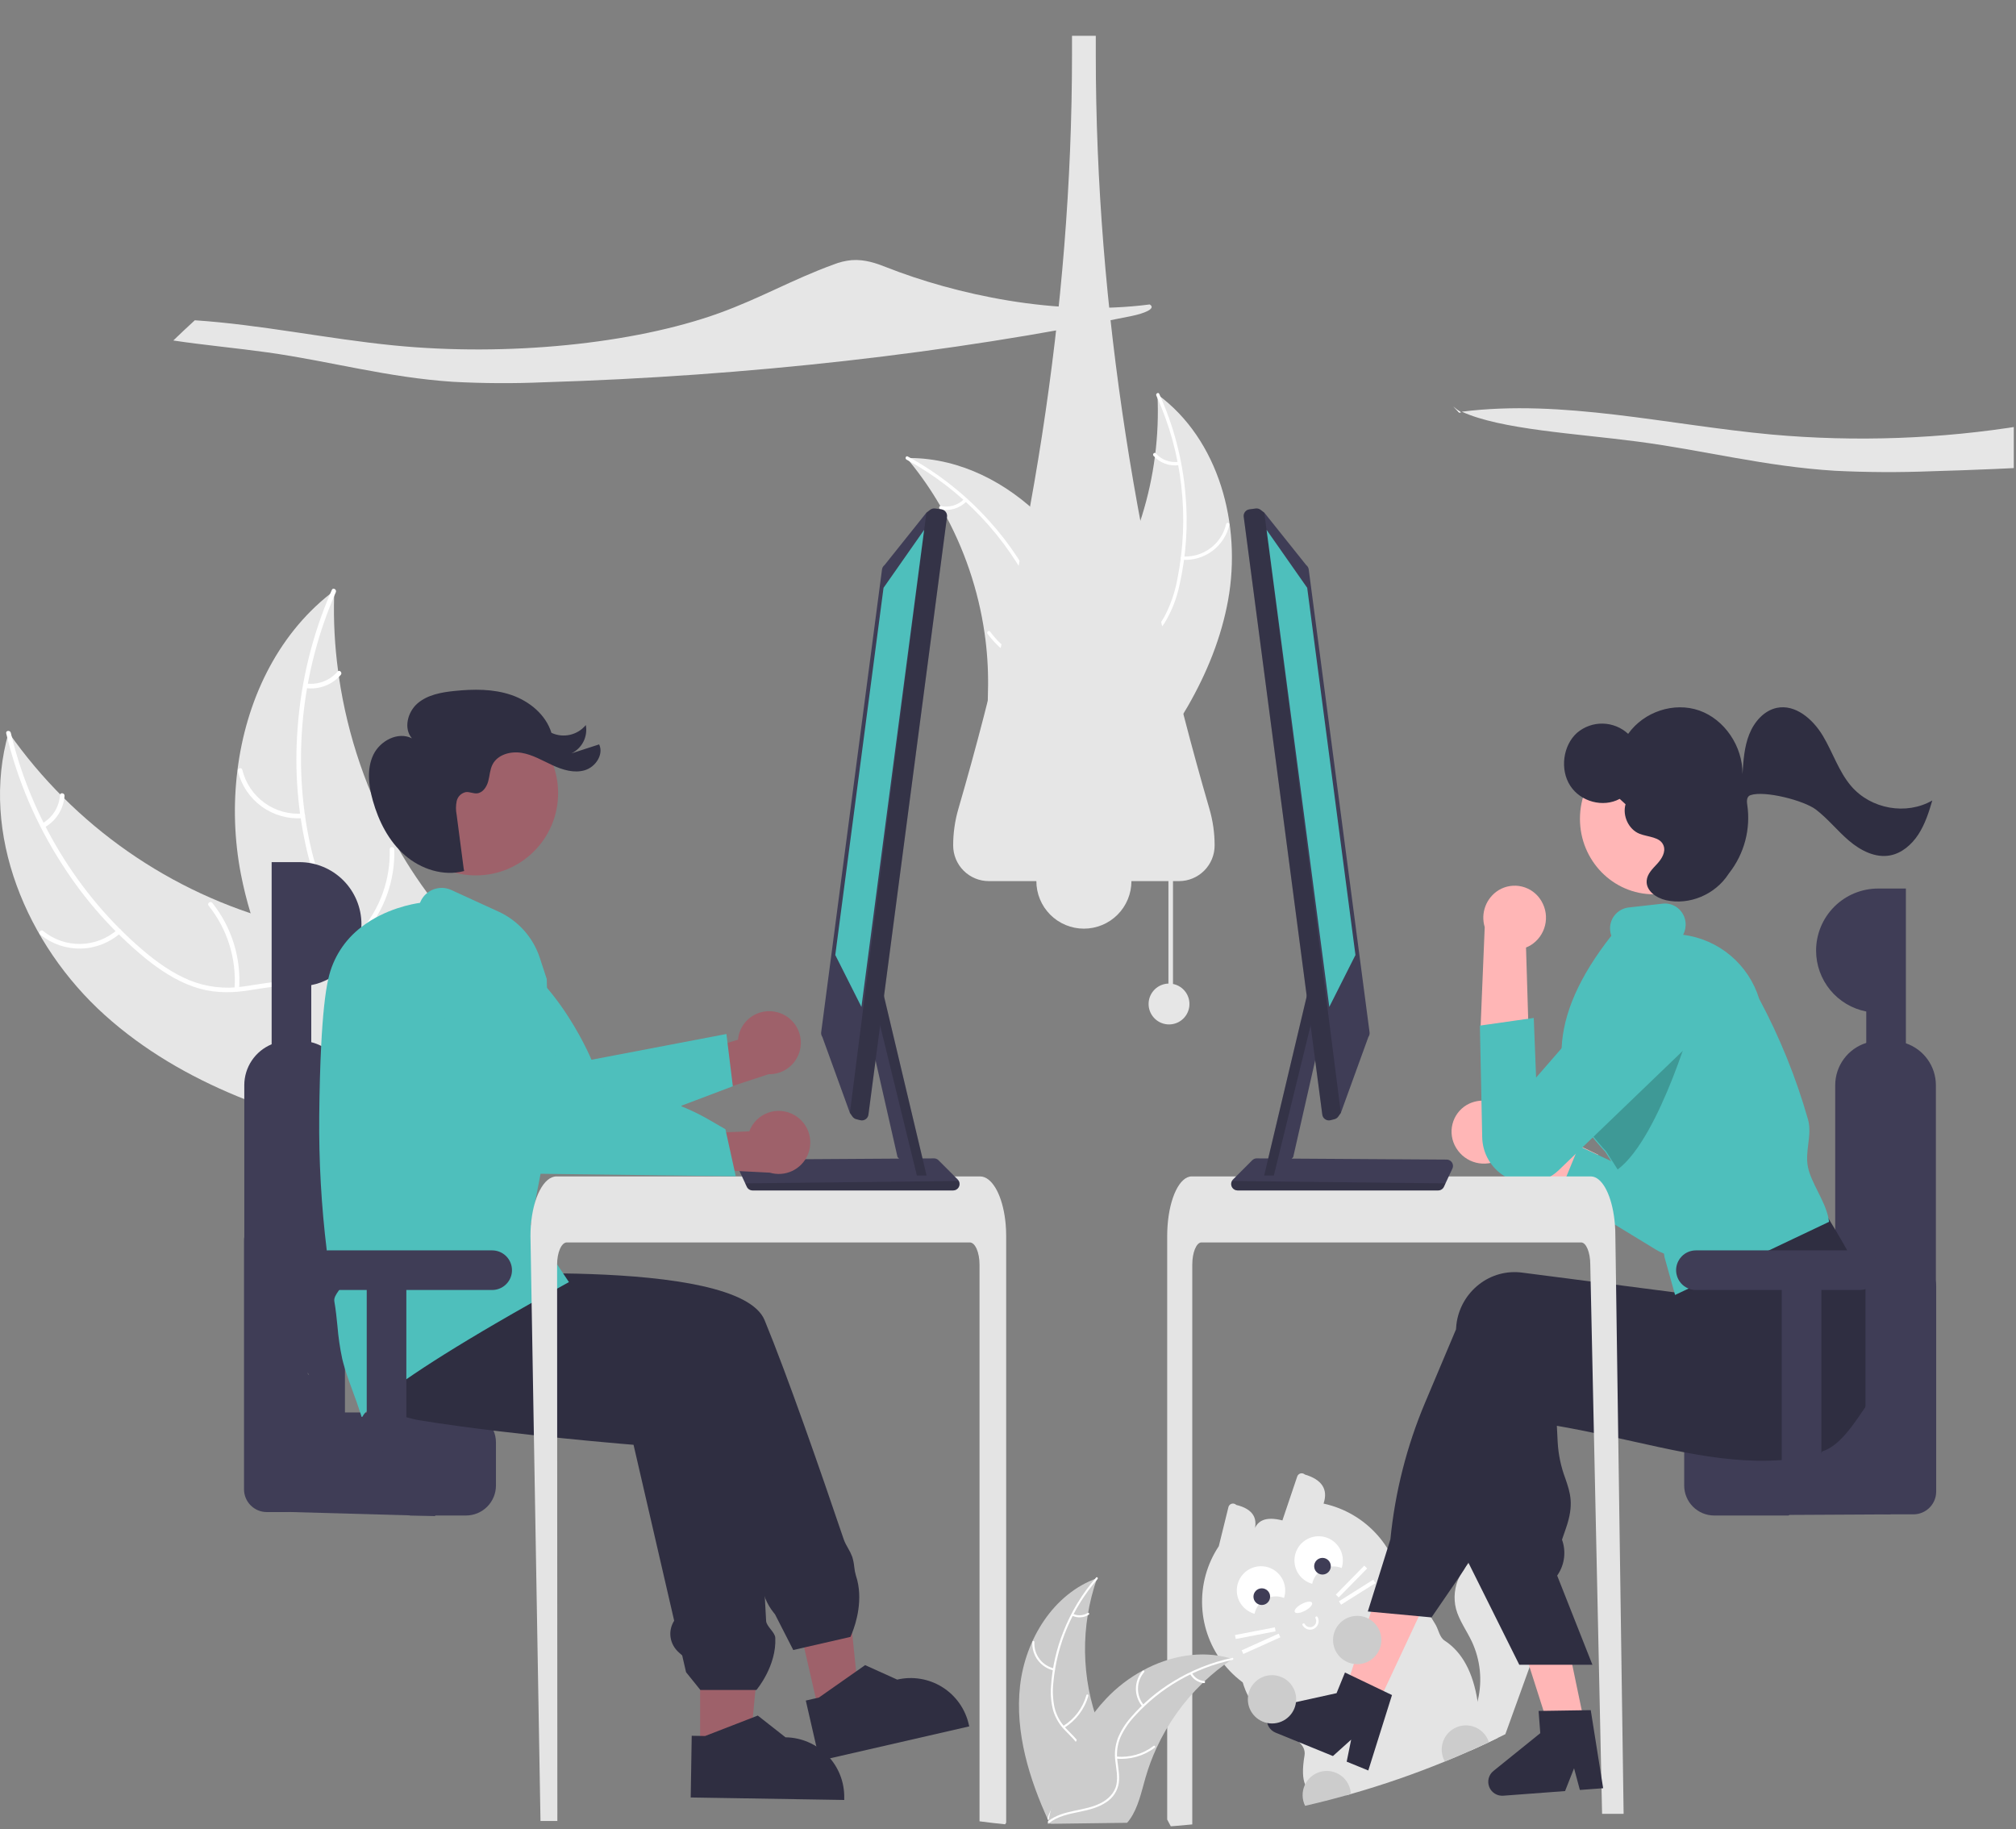 <svg xmlns="http://www.w3.org/2000/svg" width="884" height="802" viewBox="0 0 884 802" fill="none"><rect x="0" y="0" width="884" height="802" fill="#808080" stroke="none"/><g clip-path="url(#clip0_229_64)"><path d="M676.207 715.75C674.767 719.73 673.33 723.71 671.897 727.69C671.627 728.45 671.347 729.2 671.077 729.96C667.417 740.1 663.753 750.243 660.087 760.39C658.927 760.97 657.757 761.54 656.587 762.11C655.617 762.58 654.637 763.05 653.667 763.51C653.397 763.64 653.137 763.77 652.867 763.89C652.057 764.27 651.246 764.65 650.436 765.02C649.556 765.44 648.667 765.839 647.787 766.24C646.797 766.69 645.817 767.13 644.827 767.57C644.312 766.229 644.018 764.814 643.957 763.38C643.914 761.127 644.18 758.88 644.746 756.7C645.616 753.1 646.997 749.57 647.907 745.96C647.957 745.79 647.997 745.61 648.036 745.44C650.065 736.821 649.128 727.77 645.376 719.75C643.116 714.97 639.876 710.62 638.466 705.52C637.241 700.731 637.785 695.66 639.996 691.24C640.817 689.525 641.849 687.919 643.066 686.46C643.356 686.09 643.666 685.74 643.986 685.39C646.928 682.158 650.836 679.966 655.126 679.14C663.336 677.68 671.916 682.05 676.506 688.91C678.387 691.666 679.534 694.856 679.836 698.18C680.337 704.19 678.257 710.08 676.207 715.75Z" fill="#E4E4E4"></path><path d="M653.536 756.37C651.656 752.9 648.506 749.86 647.906 745.96C645.956 733.44 641.256 724.46 633.466 719.37C631.206 717.9 630.846 714.65 629.456 712.31C628.836 711.26 628.206 710.21 627.556 709.18C626.506 707.47 625.413 705.793 624.276 704.15C622.122 700.973 619.746 697.953 617.166 695.11C616.096 693.92 614.966 692.77 613.796 691.68L613.786 691.67C613.056 690.97 612.316 690.3 611.546 689.65C611.246 689.39 610.936 689.13 610.616 688.87L610.596 688.85C609.245 687.678 607.83 686.583 606.356 685.57C602.966 683.28 599.136 681.69 595.206 682.96C593.662 683.489 592.174 684.173 590.766 685C590.046 685.41 589.336 685.84 588.626 686.27C588.146 686.56 587.666 686.85 587.186 687.15C586.796 687.38 586.406 687.61 586.016 687.83C582.996 689.57 579.963 691.277 576.916 692.95C576.476 693.2 576.036 693.44 575.586 693.68H575.576C575.266 693.86 574.946 694.03 574.626 694.2C574.016 694.54 573.396 694.88 572.786 695.21C570.956 696.2 569.123 697.18 567.286 698.15C566.346 698.65 565.396 699.13 564.446 699.61C564.006 699.83 563.566 700.05 563.136 700.28H563.126C562.966 700.36 562.816 700.44 562.656 700.52C561.356 701.19 560.076 701.88 558.836 702.63C555.239 704.796 552.114 707.663 549.646 711.06C549.166 711.72 548.706 712.4 548.286 713.1C547.735 714.005 547.235 714.94 546.786 715.9C546.476 716.55 546.186 717.2 545.926 717.86V717.87C543.468 724.19 543.124 731.138 544.946 737.67V737.68C545.066 738.13 545.196 738.57 545.346 739.01C545.586 739.75 545.856 740.49 546.156 741.21C546.487 742.013 546.861 742.797 547.276 743.56V743.57C549.501 747.366 552.278 750.81 555.516 753.79L555.616 753.89C556.016 754.28 556.426 754.68 556.826 755.07C557.046 755.28 557.276 755.49 557.516 755.69C560.976 758.66 566.566 760.91 569.726 763.96C571.416 765.59 572.406 767.44 572.016 769.75C570.976 775.88 571.206 779.85 572.266 782.4C575.146 789.36 584.186 785.82 590.376 787.19C591.036 787.01 591.696 786.82 592.346 786.63C606.343 782.645 620.108 777.885 633.576 772.37C637.346 770.83 641.106 769.23 644.826 767.57C645.816 767.13 646.796 766.69 647.786 766.24C648.666 765.84 649.556 765.44 650.436 765.02C651.246 764.65 652.056 764.27 652.866 763.89C653.136 763.77 653.396 763.64 653.666 763.51C654.636 763.05 655.616 762.58 656.586 762.11C655.596 760.18 654.566 758.27 653.536 756.37Z" fill="#E4E4E4"></path><path d="M580.372 659.285C582.474 652.937 579.583 648.748 572.146 646.526C571.892 646.296 571.584 646.133 571.251 646.052C570.917 645.972 570.569 645.976 570.238 646.065C569.907 646.154 569.603 646.325 569.355 646.561C569.107 646.798 568.922 647.093 568.817 647.419L562.323 666.66C555.531 664.923 550.549 666.113 549.467 672.831C552.148 665.988 549.627 661.696 542.085 659.865C541.84 659.62 541.537 659.442 541.204 659.346C540.872 659.25 540.521 659.24 540.183 659.317C539.846 659.393 539.534 659.554 539.275 659.783C539.016 660.013 538.82 660.305 538.704 660.631L534.434 677.96C529.233 685.795 526.679 695.089 527.146 704.481C527.613 713.873 531.077 722.868 537.03 730.148C542.982 737.428 551.111 742.609 560.223 744.932C569.335 747.255 578.952 746.597 587.663 743.056C596.374 739.514 603.721 733.275 608.628 725.253C613.534 717.231 615.742 707.848 614.927 698.48C614.111 689.112 610.316 680.251 604.097 673.198C597.879 666.144 589.564 661.268 580.372 659.285Z" fill="#E4E4E4"></path><path d="M576.238 714.12C575.36 714.59 574.332 714.692 573.379 714.405C572.426 714.117 571.625 713.463 571.154 712.587C571.087 712.462 571.073 712.315 571.114 712.179C571.155 712.043 571.249 711.929 571.374 711.862C571.499 711.795 571.645 711.78 571.781 711.821C571.917 711.862 572.031 711.955 572.099 712.08C572.436 712.705 573.007 713.172 573.688 713.376C574.368 713.581 575.102 713.507 575.728 713.171C576.355 712.835 576.822 712.264 577.028 711.584C577.233 710.904 577.161 710.17 576.825 709.543C576.759 709.418 576.745 709.271 576.786 709.136C576.827 709 576.92 708.886 577.045 708.819C577.17 708.752 577.317 708.737 577.453 708.777C577.589 708.818 577.703 708.911 577.771 709.036C578.241 709.914 578.343 710.942 578.056 711.895C577.768 712.848 577.114 713.648 576.238 714.12Z" fill="white"></path><path d="M572.309 706.231C574.397 705.11 575.741 703.551 575.31 702.748C574.879 701.945 572.836 702.202 570.748 703.323C568.66 704.443 567.316 706.003 567.747 706.806C568.178 707.609 570.22 707.352 572.309 706.231Z" fill="white"></path><path d="M550.112 707.591C550.394 706.222 550.974 704.931 551.81 703.81C552.646 702.689 553.718 701.766 554.95 701.105C556.182 700.443 557.544 700.061 558.94 699.984C560.336 699.907 561.732 700.138 563.029 700.659C563.682 698.664 563.728 696.52 563.162 694.498C562.596 692.476 561.444 690.667 559.85 689.301C558.256 687.934 556.293 687.071 554.208 686.82C552.124 686.569 550.012 686.942 548.139 687.892C546.267 688.841 544.718 690.325 543.688 692.155C542.659 693.985 542.195 696.078 542.356 698.172C542.517 700.265 543.294 702.264 544.591 703.915C545.888 705.566 547.645 706.796 549.64 707.449C549.796 707.5 549.953 707.547 550.112 707.591Z" fill="white"></path><path d="M553.283 703.738C555.3 703.738 556.935 702.103 556.935 700.086C556.935 698.069 555.3 696.435 553.283 696.435C551.267 696.435 549.632 698.069 549.632 700.086C549.632 702.103 551.267 703.738 553.283 703.738Z" fill="#3F3D56"></path><path d="M575.388 694.45C575.671 693.081 576.25 691.79 577.086 690.67C577.922 689.549 578.994 688.625 580.226 687.964C581.458 687.303 582.82 686.92 584.216 686.843C585.613 686.766 587.009 686.997 588.306 687.519C588.958 685.523 589.005 683.379 588.439 681.357C587.873 679.335 586.72 677.527 585.126 676.16C583.532 674.794 581.569 673.93 579.485 673.68C577.4 673.429 575.288 673.802 573.415 674.751C571.543 675.701 569.994 677.184 568.965 679.014C567.935 680.844 567.472 682.938 567.632 685.031C567.793 687.125 568.571 689.123 569.867 690.775C571.164 692.426 572.921 693.656 574.917 694.308C575.073 694.359 575.23 694.407 575.388 694.45Z" fill="white"></path><path d="M579.9 690.393C581.917 690.393 583.552 688.758 583.552 686.741C583.552 684.725 581.917 683.09 579.9 683.09C577.883 683.09 576.249 684.725 576.249 686.741C576.249 688.758 577.883 690.393 579.9 690.393Z" fill="#3F3D56"></path><path d="M598.225 686.489L585.757 699.193L587.015 700.428L599.483 687.724L598.225 686.489Z" fill="white"></path><path d="M602.186 692.637L587.123 702.12L588.062 703.612L603.126 694.129L602.186 692.637Z" fill="white"></path><path d="M559.01 713.547L541.531 716.912L541.864 718.643L559.343 715.278L559.01 713.547Z" fill="white"></path><path d="M560.693 716.302L544.463 723.611L545.187 725.219L561.417 717.91L560.693 716.302Z" fill="white"></path><path d="M45.953 445.089C11.762 414.317 -8.94 365.384 3.783 321.181C32.495 362.142 74.77 391.627 123.128 404.419C141.796 409.284 163.066 412.753 174.423 428.347C181.49 438.05 183.131 450.872 181.458 462.758C179.785 474.645 175.109 485.87 170.476 496.944L170.721 499.93C125.57 491.144 80.143 475.86 45.953 445.089Z" fill="#E6E6E6"></path><path d="M4.738 321.32C13.428 357.977 33.885 392.096 62.589 416.581C68.795 421.875 75.551 426.705 83.129 429.827C90.54 432.814 98.615 433.763 106.516 432.573C113.905 431.612 121.351 429.774 128.845 430.626C136.744 431.524 143.343 435.95 147.953 442.323C153.594 450.121 156.096 459.48 158.225 468.718C160.589 478.975 162.882 489.665 169.653 498.048C170.474 499.064 168.85 500.277 168.031 499.263C156.249 484.679 157.861 464.491 149.328 448.375C145.347 440.855 139.075 434.489 130.436 432.91C122.882 431.528 115.202 433.418 107.729 434.455C99.882 435.545 92.29 435.281 84.762 432.622C77.061 429.903 70.102 425.327 63.788 420.215C49.557 408.516 37.253 394.653 27.329 379.133C15.903 361.482 7.581 342.007 2.723 321.551C2.423 320.284 4.44 320.062 4.738 321.32Z" fill="white"></path><path d="M52.839 409.114C48.007 413.382 41.816 415.794 35.371 415.918C28.926 416.043 22.646 413.872 17.653 409.794C16.646 408.965 17.886 407.361 18.895 408.191C23.537 411.997 29.387 414.018 35.388 413.89C41.39 413.762 47.148 411.493 51.623 407.492C52.597 406.623 53.807 408.251 52.839 409.114Z" fill="white"></path><path d="M102.833 433.554C103.765 420.409 99.709 407.396 91.473 397.109C90.656 396.09 92.279 394.876 93.095 395.894C101.646 406.615 105.84 420.166 104.84 433.842C104.743 435.146 102.737 434.851 102.833 433.554Z" fill="white"></path><path d="M18.554 361.038C20.768 359.776 22.633 357.984 23.983 355.823C25.333 353.663 26.125 351.2 26.288 348.658C26.368 347.353 28.374 347.65 28.295 348.946C28.102 351.754 27.224 354.472 25.738 356.863C24.251 359.254 22.203 361.244 19.77 362.661C19.552 362.813 19.283 362.877 19.02 362.839C18.756 362.802 18.517 362.665 18.351 362.457C18.191 362.241 18.123 361.971 18.161 361.705C18.199 361.44 18.34 361.2 18.554 361.038Z" fill="white"></path><path d="M146.569 258.993C146.543 259.809 146.516 260.625 146.503 261.451C146.202 272.419 146.793 283.394 148.27 294.267C148.371 295.11 148.486 295.962 148.61 296.8C152.447 322.957 161.107 348.175 174.15 371.171C179.348 380.317 185.235 389.054 191.759 397.307C200.77 408.704 211.446 420.344 216.03 433.66C216.524 435.044 216.932 436.457 217.251 437.891L174.346 499.399C174.178 499.49 174.024 499.591 173.856 499.683L172.255 502.217C171.889 501.815 171.518 501.39 171.151 500.988C170.938 500.756 170.734 500.509 170.521 500.277C170.382 500.118 170.243 499.958 170.108 499.822C170.061 499.769 170.015 499.716 169.983 499.673C169.848 499.537 169.737 499.396 169.617 499.271C167.535 496.901 165.467 494.513 163.412 492.105C163.398 492.096 163.398 492.096 163.393 492.072C147.781 473.691 133.565 453.846 122.814 432.473C122.491 431.83 122.153 431.178 121.849 430.506C117.057 420.846 113.061 410.81 109.904 400.498C108.193 394.846 106.769 389.111 105.638 383.316C102.745 368.335 102.226 352.992 104.1 337.849C107.841 307.664 121.194 279.011 144.755 260.398C145.358 259.922 145.952 259.459 146.569 258.993Z" fill="#E6E6E6"></path><path d="M147.254 259.676C132.122 294.176 127.914 333.735 136.091 370.567C137.859 378.53 140.345 386.454 144.516 393.51C148.635 400.357 154.511 405.975 161.536 409.783C168.014 413.464 175.067 416.48 180.537 421.672C186.303 427.144 188.907 434.651 188.751 442.516C188.56 452.138 184.923 461.117 181.061 469.775C176.773 479.387 172.167 489.304 172.527 500.074C172.571 501.379 170.543 501.37 170.5 500.067C169.874 481.329 183.315 466.18 186.205 448.175C187.554 439.774 186.379 430.915 180.432 424.453C175.233 418.802 167.963 415.686 161.371 412.015C154.45 408.161 148.547 403.38 144.137 396.724C139.626 389.916 136.824 382.073 134.861 374.19C130.541 356.281 129.064 337.805 130.484 319.437C131.988 298.465 137.069 277.905 145.506 258.647C146.029 257.455 147.773 258.492 147.254 259.676Z" fill="white"></path><path d="M132.802 358.734C126.374 359.233 119.979 357.431 114.758 353.65C109.537 349.869 105.83 344.355 104.299 338.093C103.993 336.825 105.95 336.291 106.256 337.56C107.67 343.394 111.124 348.53 115.993 352.041C120.862 355.552 126.826 357.207 132.808 356.707C134.108 356.6 134.094 358.628 132.802 358.734Z" fill="white"></path><path d="M158.005 408.349C166.663 398.415 171.26 385.582 170.877 372.409C170.838 371.104 172.865 371.113 172.904 372.416C173.277 386.124 168.467 399.469 159.434 409.787C158.572 410.77 157.148 409.326 158.005 408.349Z" fill="white"></path><path d="M134.372 299.707C136.899 300.032 139.468 299.725 141.847 298.812C144.225 297.9 146.34 296.41 148.001 294.478C148.85 293.485 150.273 294.93 149.43 295.917C147.585 298.043 145.247 299.685 142.621 300.699C139.995 301.713 137.161 302.069 134.366 301.735C134.1 301.725 133.847 301.615 133.659 301.426C133.472 301.237 133.363 300.984 133.355 300.718C133.358 300.449 133.466 300.193 133.656 300.003C133.847 299.814 134.104 299.708 134.372 299.707Z" fill="white"></path><path d="M538.521 263.096C544.481 230.131 534.576 192.725 507.536 172.95C509.274 209.338 498.086 245.169 475.95 274.101C467.372 285.229 456.674 296.712 457.09 310.755C457.349 319.493 462.123 327.607 468.387 333.705C474.652 339.802 482.35 344.179 489.957 348.488L491.147 350.317C513.224 325.121 532.56 296.061 538.521 263.096Z" fill="#E6E6E6"></path><path d="M507.048 173.456C518.507 198.705 521.719 226.923 516.228 254.102C515.15 259.974 513.153 265.64 510.31 270.89C507.376 275.914 503.15 280.062 498.071 282.901C493.388 285.643 488.281 287.906 484.346 291.739C482.362 293.731 480.82 296.12 479.824 298.749C478.827 301.378 478.397 304.188 478.562 306.995C478.793 314.001 481.526 320.505 484.421 326.773C487.634 333.732 491.083 340.91 490.923 348.756C490.903 349.707 492.38 349.682 492.399 348.732C492.677 335.081 482.745 324.177 480.47 311.093C479.408 304.988 480.18 298.525 484.449 293.763C488.182 289.599 493.447 287.261 498.212 284.525C503.207 281.828 507.466 277.949 510.617 273.227C513.717 268.138 515.929 262.56 517.158 256.729C520.134 243.647 521.034 230.178 519.826 216.816C518.532 201.558 514.637 186.634 508.31 172.69C507.919 171.827 506.659 172.598 507.048 173.456Z" fill="white"></path><path d="M518.512 245.455C523.197 245.757 527.837 244.384 531.603 241.581C535.369 238.778 538.016 234.728 539.072 230.153C539.282 229.227 537.853 228.856 537.642 229.784C536.667 234.045 534.201 237.818 530.688 240.421C527.176 243.024 522.848 244.286 518.487 243.978C517.54 243.913 517.569 245.389 518.512 245.455Z" fill="white"></path><path d="M500.629 281.823C494.229 274.671 490.76 265.37 490.914 255.774C490.93 254.823 489.454 254.848 489.438 255.798C489.297 265.784 492.926 275.456 499.602 282.884C500.239 283.592 501.262 282.527 500.629 281.823Z" fill="white"></path><path d="M516.808 202.486C514.971 202.747 513.098 202.547 511.357 201.905C509.616 201.263 508.062 200.198 506.834 198.807C506.206 198.092 505.184 199.158 505.807 199.868C507.171 201.399 508.889 202.572 510.811 203.286C512.732 204 514.8 204.232 516.832 203.962C517.026 203.953 517.209 203.87 517.344 203.731C517.479 203.591 517.555 203.406 517.558 203.212C517.554 203.016 517.473 202.83 517.333 202.694C517.192 202.559 517.004 202.484 516.808 202.486Z" fill="white"></path><path d="M397.593 200.83C397.972 201.288 398.351 201.745 398.727 202.215C403.793 208.396 408.347 214.978 412.346 221.897C412.664 222.427 412.978 222.969 413.28 223.507C422.737 240.278 428.999 258.659 431.746 277.715C432.832 285.299 433.34 292.955 433.265 300.616C433.16 311.197 432.205 322.66 435.505 332.371C435.838 333.388 436.233 334.383 436.689 335.352L488.824 351.627C488.961 351.605 489.095 351.595 489.232 351.572L491.284 352.317C491.316 351.922 491.34 351.512 491.371 351.117C491.391 350.888 491.398 350.656 491.417 350.427C491.427 350.273 491.435 350.119 491.452 349.981C491.455 349.929 491.458 349.878 491.458 349.839C491.475 349.701 491.476 349.57 491.489 349.444C491.63 347.151 491.756 344.854 491.866 342.551C491.869 342.54 491.869 342.54 491.861 342.524C492.652 324.978 491.985 307.212 488.643 290.112C488.542 289.598 488.446 289.072 488.321 288.55C486.772 280.85 484.596 273.29 481.814 265.945C480.279 261.928 478.541 257.992 476.607 254.151C471.591 244.235 465.047 235.17 457.214 227.288C441.597 211.578 421.13 201.037 399.264 200.829C398.705 200.824 398.156 200.823 397.593 200.83Z" fill="#E6E6E6"></path><path d="M397.504 201.528C421.855 214.789 441.409 235.386 453.389 260.393C456.063 265.731 457.879 271.456 458.771 277.36C459.453 283.138 458.576 288.994 456.23 294.319C454.142 299.328 451.426 304.209 450.593 309.639C450.207 312.424 450.415 315.259 451.202 317.959C451.989 320.658 453.338 323.161 455.16 325.303C459.561 330.757 465.66 334.305 471.745 337.567C478.501 341.189 485.576 344.843 490.172 351.205C490.729 351.975 491.892 351.066 491.336 350.297C483.339 339.229 468.844 336.503 459.15 327.426C454.626 323.19 451.352 317.566 451.893 311.193C452.367 305.621 455.163 300.584 457.32 295.531C459.685 290.37 460.75 284.709 460.423 279.041C459.835 273.112 458.242 267.325 455.713 261.93C450.212 249.693 442.822 238.397 433.812 228.455C423.593 217.052 411.498 207.481 398.051 200.157C397.218 199.704 396.677 201.078 397.504 201.528Z" fill="white"></path><path d="M450.005 252.113C453.928 249.534 456.806 245.644 458.126 241.139C459.445 236.633 459.12 231.805 457.209 227.517C456.819 226.651 455.455 227.216 455.845 228.083C457.632 232.073 457.935 236.57 456.697 240.763C455.46 244.956 452.764 248.569 449.097 250.949C448.301 251.467 449.214 252.629 450.005 252.113Z" fill="white"></path><path d="M457.623 291.919C448.207 290.061 439.838 284.723 434.183 276.968C433.623 276.2 432.46 277.109 433.019 277.876C438.918 285.935 447.639 291.472 457.442 293.384C458.376 293.565 458.552 292.099 457.623 291.919Z" fill="white"></path><path d="M422.774 218.83C421.464 220.145 419.848 221.113 418.072 221.649C416.295 222.184 414.413 222.27 412.595 221.898C411.663 221.705 411.488 223.172 412.414 223.364C414.425 223.765 416.503 223.667 418.467 223.08C420.431 222.493 422.221 221.433 423.682 219.995C423.831 219.871 423.927 219.694 423.951 219.502C423.975 219.309 423.924 219.115 423.81 218.958C423.689 218.805 423.512 218.705 423.318 218.681C423.124 218.657 422.929 218.711 422.774 218.83Z" fill="white"></path><path d="M131.275 378.018C138.492 378.018 145.414 380.885 150.518 385.989C155.622 391.092 158.489 398.014 158.489 405.232C158.488 411.545 156.293 417.662 152.279 422.535C148.265 427.407 142.682 430.733 136.486 431.943V476.454H119.115V378.018H131.275Z" fill="#3F3D56"></path><path d="M751.649 619.316C748.165 619.32 744.825 620.706 742.362 623.17C739.899 625.633 738.513 628.973 738.509 632.456V651.366C738.513 654.85 739.899 658.19 742.362 660.653C744.825 663.117 748.165 664.502 751.649 664.506H784.299C784.769 663.976 785.229 663.456 785.679 662.926C789.869 658.076 793.939 653.126 797.889 648.076C798.149 647.746 798.409 647.416 798.659 647.086C800.919 644.196 803.139 641.256 805.319 638.296C807.019 635.976 808.709 633.636 810.359 631.276C810.369 631.266 810.379 631.266 810.379 631.256C813.139 627.336 815.829 623.356 818.449 619.316H751.649Z" fill="#3F3D56"></path><path d="M835.719 457.456C833.712 456.763 831.603 456.412 829.479 456.416H824.109C822.153 456.417 820.208 456.711 818.339 457.286C814.396 458.525 810.951 460.989 808.504 464.319C806.056 467.649 804.734 471.673 804.729 475.806V633.556C804.729 634.146 804.759 634.726 804.809 635.296C804.896 636.308 805.067 637.312 805.319 638.296C807.019 635.976 808.709 633.636 810.359 631.276C810.369 631.266 810.379 631.266 810.379 631.256C813.139 627.336 815.829 623.356 818.449 619.316C819.859 617.146 821.259 614.956 822.629 612.756C832.529 596.873 841.297 580.312 848.869 563.196V475.806C848.865 471.758 847.595 467.813 845.237 464.522C842.879 461.232 839.551 458.761 835.719 457.456Z" fill="#3F3D56"></path><path d="M173.859 638.756V657.586C169.359 652.206 165.009 646.706 160.809 641.086C160.229 640.316 159.659 639.536 159.089 638.756H173.859Z" fill="#CACACA"></path><path d="M204.339 619.316H145.609C147.459 622.166 149.342 624.983 151.259 627.766C153.799 631.476 156.409 635.14 159.089 638.756C159.659 639.536 160.229 640.316 160.809 641.086C165.019 646.706 169.369 652.206 173.859 657.586C174.699 658.606 175.549 659.616 176.409 660.626C177.509 661.926 178.626 663.22 179.759 664.506H204.339C207.822 664.502 211.16 663.116 213.622 660.652C216.083 658.189 217.467 654.849 217.469 651.366V632.456C217.467 628.974 216.083 625.634 213.622 623.171C211.16 620.707 207.822 619.321 204.339 619.316Z" fill="#3F3D56"></path><path d="M140.829 458.606C138.06 457.17 134.988 456.419 131.869 456.416H126.509C123.973 456.413 121.461 456.912 119.119 457.886C115.571 459.352 112.537 461.836 110.401 465.026C108.265 468.216 107.123 471.967 107.119 475.806V543.576C117.216 570.121 130.119 595.512 145.609 619.316C147.459 622.166 149.342 624.983 151.259 627.766V475.806C151.257 472.26 150.283 468.783 148.444 465.751C146.606 462.718 143.972 460.248 140.829 458.606Z" fill="#3F3D56"></path><path d="M359.293 751.489L376.909 747.447L369.703 677.575L343.703 683.541L359.293 751.489Z" fill="#9E616A"></path><path d="M375.319 690.866C374.958 689.635 374.714 688.373 374.589 687.096C374.443 685.587 374.148 684.097 373.709 682.646C373.208 681.326 372.589 680.054 371.859 678.846C371.509 678.206 371.139 677.566 370.809 676.916C370.477 676.266 370.189 675.595 369.949 674.906C359.639 644.456 345.249 603.076 335.269 578.856C329.399 564.606 293.299 559.866 259.239 558.656C255.089 558.506 250.969 558.406 246.939 558.356C245.549 558.336 244.169 558.316 242.799 558.306C239.299 558.286 235.889 558.286 232.609 558.326C232.179 558.326 231.749 558.326 231.319 558.336C228.929 558.356 226.612 558.389 224.369 558.436C208.949 558.736 197.619 559.436 195.599 559.566L177.609 548.256L174.099 546.046L173.729 548.256L170.899 565.116L166.069 593.886L178.179 597.286L186.039 599.486L232.609 612.546L242.509 615.326L242.569 615.346L259.239 615.316L304.819 615.236L307.019 621.066C306.229 622.293 305.709 623.674 305.494 625.117C305.279 626.56 305.374 628.033 305.772 629.437C306.171 630.84 306.863 632.143 307.804 633.259C308.745 634.374 309.912 635.277 311.229 635.906L312.939 636.716L333.769 691.836C333.833 696.822 335.39 701.674 338.239 705.766C338.589 706.276 338.969 706.776 339.369 707.266L339.829 707.816L347.839 723.486L352.609 722.386L372.909 717.736L373.009 717.536C373.019 717.506 373.279 716.956 373.659 715.996V715.966C375.249 711.996 378.769 701.146 375.319 690.866Z" fill="#2F2E41"></path><path d="M424.809 756.136C424.05 752.777 422.635 749.602 420.644 746.792C418.653 743.982 416.126 741.594 413.209 739.765C410.291 737.935 407.041 736.701 403.644 736.134C400.248 735.566 396.773 735.676 393.419 736.456L379.349 730.106L375.409 732.876L359.069 744.336L357.719 744.646L353.339 745.646L359.389 772.016L425.009 756.966L424.809 756.136Z" fill="#2F2E41"></path><path d="M334 712L327.976 775.463L327.774 777.541L326.883 787C323.411 785.158 319.948 783.251 316.526 781.291C313.327 779.462 310.152 777.576 307 775.634V712.013L334 712Z" fill="#9E616A"></path><path d="M208.655 383.844C228.577 383.844 244.728 367.693 244.728 347.77C244.728 327.848 228.577 311.697 208.655 311.697C188.732 311.697 172.582 327.848 172.582 347.77C172.582 367.693 188.732 383.844 208.655 383.844Z" fill="#9E616A"></path><path d="M337.952 714.411C336.991 713.19 335.992 711.915 335.935 710.694C335.714 706.389 335.483 702.128 335.243 697.957C335.07 695.042 334.897 692.163 334.724 689.347C334.705 688.99 334.676 688.634 334.657 688.286C334.359 683.624 335.848 678.704 337.279 673.935C337.75 672.375 338.221 670.798 338.643 669.22C339.7 665.704 340.144 662.054 339.959 658.408C337.5 629.538 326.512 602.387 321.585 597.815C314.093 590.862 280.216 574.8 258.844 565.031C255.05 563.293 251.65 561.76 248.865 560.512C246.396 559.398 244.408 558.515 243.053 557.909C242.016 557.455 241.344 557.16 241.113 557.053L240.998 557L233.266 557.802L232.027 557.936L225.207 558.649L180.841 563.266L173.993 563.979L164.301 564.995L155.551 565.905L155.225 565.931L155.167 566.234C155.167 566.243 155.148 566.306 155.129 566.422C153.624 575.232 153.624 584.208 155.129 593.019C156.262 599 158.404 605.079 162.207 610.195C162.726 610.891 163.264 611.559 163.84 612.201C163.86 612.235 163.886 612.265 163.917 612.29C164.042 612.433 164.167 612.575 164.301 612.718V612.727C168.652 617.422 174.492 620.72 180.985 622.148C181.946 622.389 182.926 622.585 183.934 622.745C194.682 624.51 206.823 626.133 218.724 627.559C223.651 628.147 228.54 628.7 233.266 629.217C242.727 630.251 251.564 631.124 258.844 631.819C269.045 632.782 276.21 633.379 277.805 633.504L295.622 710.641C294.224 712.835 293.666 715.404 294.039 717.93C294.412 720.456 295.694 722.79 297.678 724.555L299.138 725.865L300.828 733.21L306.399 740.126L307.1 741H331.68L331.814 740.848C331.901 740.742 340.545 730.438 339.959 718.164C339.902 716.898 338.951 715.695 337.952 714.411Z" fill="#2F2E41"></path><path d="M340.9 443.852C338.962 443.322 336.932 443.223 334.952 443.563C332.972 443.903 331.091 444.673 329.44 445.819C327.79 446.964 326.411 448.458 325.4 450.194C324.39 451.93 323.772 453.867 323.591 455.868L293.618 465.235L294.869 484.838L337.01 471.014C340.391 471.096 343.685 469.934 346.267 467.75C348.849 465.565 350.54 462.509 351.02 459.161C351.499 455.813 350.734 452.405 348.869 449.584C347.004 446.762 344.169 444.722 340.9 443.852Z" fill="#9E616A"></path><path d="M321.344 476.29L298.943 484.768L298.37 485.88C297.69 487.199 296.757 488.371 295.624 489.33C294.491 490.288 293.18 491.014 291.767 491.466C290.353 491.918 288.864 492.087 287.385 491.964C285.906 491.841 284.466 491.427 283.147 490.747L232.797 509.804C232.797 509.804 210.311 487.302 194.302 467.221L199.758 433.662C201.022 425.876 203.708 418.388 207.682 411.574C240.513 418.773 259.359 464.669 259.359 464.669L318.529 453.379L321.344 476.29Z" fill="#4EBFBC"></path><path d="M203.529 381.916C194.498 384.355 184.542 381.112 177.494 374.961C170.446 368.81 166.037 360.094 163.497 351.091C161.637 344.497 160.755 337.178 163.691 330.988C166.626 324.798 174.528 320.622 180.624 323.749C176.863 319.367 178.742 312.121 183.134 308.373C187.526 304.625 193.557 303.55 199.3 302.963C207.636 302.11 216.247 302.015 224.179 304.715C232.111 307.416 239.319 313.32 241.801 321.324C244.337 322.504 247.192 322.81 249.92 322.194C252.649 321.578 255.096 320.075 256.878 317.92C257.337 320.395 256.968 322.953 255.828 325.198C254.687 327.442 252.839 329.248 250.568 330.337L262.722 326.396C264.812 330.821 261.15 336.296 256.466 337.713C251.782 339.13 246.727 337.581 242.282 335.535C237.838 333.488 233.531 330.9 228.703 330.101C223.875 329.303 218.205 330.854 215.972 335.208C214.802 337.489 214.741 340.16 214.062 342.631C213.383 345.102 211.663 347.664 209.108 347.867C207.494 347.994 205.913 347.135 204.304 347.31C203.316 347.505 202.406 347.983 201.686 348.687C200.966 349.39 200.467 350.289 200.249 351.272C199.848 353.244 199.844 355.277 200.235 357.252L203.322 380.85L203.529 381.916Z" fill="#2F2E41"></path><path d="M248.849 561.226L246.939 558.356L232.999 537.446L232.719 537.036L237.029 514.676L238.369 507.696L241.299 492.506L240.449 457.736L239.839 433.136L239.749 429.276L236.659 419.856C235.194 415.451 232.841 411.393 229.745 407.934C226.649 404.475 222.876 401.688 218.659 399.746L197.859 390.226C195.411 389.112 192.621 389.015 190.102 389.958C187.583 390.901 185.542 392.806 184.428 395.254C184.335 395.458 184.249 395.666 184.169 395.876C181.319 396.266 168.949 398.346 158.459 406.486C151.11 412.077 145.98 420.091 143.979 429.106C143.959 429.176 143.949 429.246 143.929 429.316C142.539 435.526 141.499 445.326 140.829 458.606C140.379 467.386 140.096 477.673 139.979 489.466C139.793 509.124 140.898 528.773 143.289 548.286C143.519 550.146 143.759 551.996 144.009 553.856C144.219 555.416 145.719 556.906 147.169 558.336C148.499 559.646 149.869 561.006 150.059 562.236C150.229 563.316 149.539 564.446 148.719 565.626C148.619 565.776 148.509 565.926 148.409 566.076C147.389 567.526 146.339 569.036 146.609 570.626C147.239 574.206 147.609 577.846 147.959 581.366C148.35 586.212 149.052 591.029 150.059 595.786C150.409 597.246 150.809 598.716 151.259 600.186C152.309 603.636 153.579 607.076 154.819 610.436C155.889 613.356 156.999 616.356 157.939 619.316C158.119 619.866 158.289 620.406 158.449 620.946L158.529 621.226L158.819 621.276H158.839C159.233 620.573 159.703 619.916 160.239 619.316C160.263 619.278 160.294 619.244 160.329 619.216C160.469 619.046 160.629 618.866 160.809 618.676C162.999 616.286 167.759 611.996 178.179 604.766C180.509 603.156 183.119 601.406 186.039 599.486C196.749 592.476 211.709 583.346 232.609 571.556C237.849 568.596 243.473 565.466 249.479 562.166L248.849 561.226Z" fill="#4EBFBC"></path><path d="M602.45 750.808L588.836 744.297L607.537 687.392L627.63 697.002L602.45 750.808Z" fill="#FFB6B6"></path><path d="M694 751.92C690.024 754.859 685.998 757.715 681.922 760.488V760.524L681.861 760.536L681.841 760.548L680.295 761L678.076 754.05L672.956 738.019L659 694.343L680.697 688L681.922 693.891L691.098 738.008L693.729 750.622L694 751.92Z" fill="#FFB6B6"></path><path d="M638.604 503.475C640.546 506.628 643.644 508.898 647.236 509.799C650.828 510.7 654.63 510.162 657.83 508.298C658.474 507.909 659.084 507.467 659.655 506.976L702.696 531.676L700.826 506.321L660.241 486.753C658.032 484.534 655.15 483.112 652.046 482.707C648.942 482.303 645.792 482.94 643.089 484.519C639.995 486.376 637.766 489.387 636.892 492.889C636.017 496.39 636.57 500.095 638.428 503.189C638.485 503.285 638.544 503.38 638.604 503.475Z" fill="#FFB6B6"></path><path d="M684.191 522.375L691.799 527.012L725.968 547.848C728.211 549.252 730.709 550.2 733.318 550.638C735.927 551.076 738.597 550.996 741.175 550.402C743.754 549.809 746.19 548.713 748.344 547.178C750.499 545.643 752.331 543.698 753.734 541.455L753.745 541.437C756.275 537.269 757.17 532.311 756.258 527.521L741.071 451.648C740.51 448.669 739.312 445.847 737.56 443.374C735.808 440.901 733.543 438.835 730.919 437.319C728.295 435.802 725.374 434.869 722.356 434.585C719.339 434.301 716.296 434.671 713.435 435.672C708.625 437.362 704.641 440.82 702.291 445.344C699.942 449.867 699.404 455.116 700.787 460.022L716.667 513.868L692.326 502.519L684.191 522.375Z" fill="#4EBFBC"></path><path d="M824.299 597.186C824.289 597.156 824.269 597.046 824.239 596.876L824.209 596.766C824.139 596.406 824.059 596.006 823.969 595.566C821.928 585.434 819.307 575.428 816.119 565.596C814.23 559.575 811.727 553.765 808.649 548.256C808.549 548.076 808.439 547.896 808.329 547.716L807.959 547.116L804.849 548.256L804.729 548.296L757.449 565.626L743.779 570.636L743.349 570.796L741.019 580.296L708.329 576.066L681.689 572.616L674.039 571.626C670.722 571.194 667.353 571.426 664.127 572.308C660.901 573.191 657.883 574.706 655.249 576.766C652.5 578.898 650.202 581.555 648.49 584.584C646.779 587.612 645.687 590.951 645.279 594.406C645.179 595.166 645.119 595.936 645.089 596.696L642.779 682.866V682.976L643.849 685.116L666.199 729.956H681.689L690.829 729.946H698.259L682.809 690.856L683.159 690.326C684.612 688.098 685.529 685.562 685.836 682.919C686.143 680.277 685.833 677.599 684.929 675.096L686.669 670.056C690.279 659.646 688.569 654.646 686.409 648.326C684.469 643.187 683.329 637.781 683.029 632.296L682.669 625.166C691.739 626.756 700.189 628.526 708.329 630.306C711.049 630.896 713.742 631.493 716.409 632.096C723.999 633.786 731.329 635.416 738.509 636.776C753.049 639.546 766.979 641.236 781.289 640.186C781.569 640.166 781.849 640.146 782.129 640.116C785.609 639.836 789.109 639.386 792.649 638.756C794.639 638.396 796.639 637.986 798.659 637.506C799.219 637.366 799.789 637.226 800.349 637.086C801.904 636.676 803.402 636.075 804.809 635.296C806.81 634.179 808.673 632.829 810.359 631.276C810.369 631.266 810.379 631.266 810.379 631.256C813.139 627.336 815.829 623.356 818.449 619.316C819.859 617.146 821.259 614.956 822.629 612.756C824.629 607.266 825.389 601.726 824.299 597.186Z" fill="#2F2E41"></path><path d="M824.629 580.996C824.479 580.356 824.289 579.706 824.089 579.076C822.501 574.305 820.652 569.624 818.549 565.056C816.189 559.856 813.359 554.286 809.989 548.256C808.359 545.336 806.605 542.3 804.729 539.146C803.789 537.566 802.812 535.956 801.799 534.316C801.759 534.241 801.716 534.167 801.669 534.096L801.379 533.616L754.599 539.876L737.179 542.206L736.139 550.886L735.889 553.036C735.879 553.036 735.879 553.036 735.889 553.046L735.189 558.906V558.916L734.259 566.656L734.179 566.646L708.329 563.296L681.689 559.846L667.379 557.996C664.062 557.564 660.693 557.796 657.467 558.678C654.241 559.561 651.223 561.076 648.589 563.136C645.84 565.268 643.542 567.925 641.83 570.954C640.119 573.982 639.027 577.321 638.619 580.776C638.529 581.476 638.469 582.196 638.439 582.906L624.939 614.896C616.861 634.028 611.716 654.269 609.679 674.936L599.779 706.586L601.189 706.716L622.169 708.666L627.709 709.186L639.909 691.376C641.299 689.346 642.619 687.256 643.849 685.116C645.874 681.621 647.674 678 649.239 674.276L675.629 611.476C677.669 611.826 679.689 612.16 681.689 612.476C690.939 613.976 699.819 615.2 708.329 616.146C735.999 619.236 759.959 619.476 781.289 616.856C787.279 616.126 793.069 615.166 798.659 613.976C800.709 613.546 802.732 613.083 804.729 612.586C805.199 612.476 805.659 612.366 806.119 612.246C810.252 611.18 814.051 609.095 817.169 606.181C820.288 603.267 822.626 599.617 823.969 595.566C825.572 590.872 825.801 585.817 824.629 580.996Z" fill="#2F2E41"></path><path d="M725.153 392.127C743.024 392.127 757.512 377.317 757.512 359.047C757.512 340.778 743.024 325.968 725.153 325.968C707.282 325.968 692.795 340.778 692.795 359.047C692.795 377.317 707.282 392.127 725.153 392.127Z" fill="#FFB6B6"></path><path d="M801.989 535.426C801.939 535.056 801.879 534.686 801.799 534.316C801.029 530.256 799.029 526.276 797.099 522.416C795.259 518.736 793.509 515.256 792.789 511.796C792.079 508.386 792.499 504.966 792.909 501.666C793.349 498.086 793.809 494.386 792.779 490.796C787.555 472.462 780.381 454.741 771.379 437.936C769.108 430.547 764.753 423.969 758.838 418.992C752.923 414.015 745.698 410.85 738.029 409.876C738.924 408.204 739.297 406.302 739.099 404.416C738.974 403.197 738.608 402.016 738.022 400.939C737.437 399.863 736.644 398.914 735.689 398.146C734.772 397.407 733.717 396.857 732.586 396.527C731.455 396.198 730.27 396.095 729.099 396.226L714.059 397.916C711.648 398.219 709.453 399.461 707.953 401.373C706.453 403.285 705.769 405.712 706.049 408.126C706.133 408.869 706.301 409.6 706.549 410.306C692.589 428.086 685.419 444.286 684.759 459.606V459.616C684.679 461.385 684.689 463.158 684.789 464.926C685.105 470.645 686.348 476.275 688.469 481.596C690.973 487.743 694.326 493.509 698.429 498.726C699.269 499.786 700.139 500.826 701.039 501.846C701.879 502.846 702.819 503.896 703.859 504.996L706.489 509.116L708.939 512.966L722.039 543.196L728.709 542.976L729.639 549.626L729.859 551.176L734.179 566.646L734.499 567.806L740.409 564.996L775.669 548.256L802.029 535.736L801.989 535.426Z" fill="#4EBFBC"></path><path opacity="0.2" d="M688.865 481.436C691.871 488.8 696.098 495.605 701.367 501.564C702.269 502.642 703.222 503.7 704.219 504.76L709.338 512.792C728.207 498.649 743.495 442.96 743.495 442.96L722.206 438.818L688.865 481.436Z" fill="black"></path><path d="M675.975 395.217C677.84 398.42 678.381 402.223 677.484 405.818C676.587 409.413 674.322 412.517 671.172 414.468C670.525 414.854 669.848 415.186 669.146 415.461L670.654 465.064L649.173 451.542L651.035 406.511C650.121 403.515 650.225 400.3 651.33 397.368C652.435 394.437 654.48 391.954 657.145 390.307C660.225 388.443 663.92 387.88 667.416 388.74C670.912 389.601 673.923 391.815 675.787 394.896C675.851 395.002 675.914 395.109 675.975 395.217Z" fill="#FFB6B6"></path><path d="M672.542 446.341L648.919 449.7L649.935 498.618C649.994 502.108 650.944 505.525 652.696 508.544C654.447 511.563 656.941 514.084 659.941 515.867C663.607 518.023 667.873 518.93 672.099 518.45C676.324 517.971 680.279 516.131 683.367 513.207L739.137 459.565C743.061 455.842 745.41 450.758 745.699 445.357C745.989 439.956 744.199 434.649 740.695 430.528C737.263 426.466 732.357 423.933 727.057 423.487C721.758 423.041 716.498 424.719 712.435 428.151C712.276 428.285 712.119 428.422 711.964 428.561C711.413 429.054 710.889 429.576 710.394 430.125L673.569 472.489L672.542 446.341Z" fill="#4EBFBC"></path><path d="M606.799 741.517L592.069 734.457L589.759 733.347L586.069 742.407L560.309 748.077C559.035 748.356 557.884 749.035 557.024 750.015C556.164 750.995 555.64 752.224 555.528 753.524C555.416 754.823 555.723 756.124 556.403 757.236C557.083 758.348 558.102 759.214 559.309 759.707L584.479 769.977L592.469 762.787L590.509 772.437L599.989 776.307L610.379 743.237L606.799 741.517Z" fill="#2F2E41"></path><path d="M811.741 344.701C806.241 338.287 803.626 329.777 799.229 322.493C794.832 315.209 787.18 308.69 779.097 310.385C773.524 311.554 769.218 316.471 767.038 321.953C764.858 327.435 764.449 333.481 764.067 339.403C764.202 327.232 756.184 315.433 745.138 311.549C734.092 307.666 720.873 311.998 713.933 321.776C710.904 318.968 706.95 317.37 702.821 317.283C698.692 317.196 694.675 318.628 691.531 321.305C685.323 326.854 683.949 337.415 688.515 344.493C693.08 351.57 702.968 354.207 710.224 350.282L712.789 352.641C711.345 357.691 714.146 363.657 718.853 365.558C722.669 367.1 728.058 366.843 729.486 370.849C730.484 373.647 728.619 376.635 726.634 378.785C724.65 380.936 722.294 383.157 722.056 386.133C721.696 390.623 726.336 393.769 730.554 394.716C740.726 397.001 752.012 392.291 757.874 383.314C757.987 383.141 758.11 382.968 758.243 382.794C761.532 378.588 763.929 373.755 765.287 368.592C766.646 363.428 766.937 358.041 766.143 352.761C765.813 350.686 766.146 349.143 767.576 348.652C773.759 346.528 791.08 350.985 796.323 355.014C801.565 359.042 805.763 364.373 810.813 368.661C815.863 372.95 822.297 376.258 828.709 375.09C833.844 374.155 838.212 370.427 841.151 365.93C844.089 361.433 845.78 356.192 847.295 350.983C835.94 357.542 820.399 354.796 811.741 344.701Z" fill="#2F2E41"></path><path d="M708.325 541.882L711.945 795.322C708 795.322 706.5 795.322 702.5 795.322L697.325 554.492C697.325 549.132 695.525 544.782 693.315 544.772H526.825C524.605 544.782 522.815 549.132 522.805 554.492V799.952C520.585 800.172 518.365 800.382 516.145 800.562C515.225 800.642 514.295 800.712 513.375 800.782C512.845 799.802 512.325 798.812 511.805 797.812V541.882C511.805 540.402 511.865 538.912 511.965 537.442C512.865 524.962 517.335 515.842 522.565 515.822H697.565C698.199 515.826 698.825 515.959 699.405 516.212C703.785 518.072 707.245 526.232 708.115 536.782C708.255 538.462 708.335 540.172 708.325 541.882Z" fill="#E4E4E4"></path><path d="M441.195 541.882V799.192C441.045 799.432 440.895 799.662 440.745 799.902C436.985 799.522 433.242 799.086 429.515 798.592V554.492C429.515 549.132 427.605 544.782 425.255 544.772H248.545C246.195 544.782 244.285 549.132 244.285 554.492L244.398 798.446C240 798.446 237 798.446 237 798.446L232.605 541.882C232.605 540.402 232.665 538.912 232.775 537.442C233.725 524.962 238.475 515.842 244.035 515.822H429.765C430.434 515.824 431.097 515.957 431.715 516.212C436.365 518.072 440.045 526.232 440.975 536.782C441.125 538.462 441.195 540.172 441.195 541.882Z" fill="#E4E4E4"></path><path d="M381.974 456.372L393.555 507.327L400.955 515.433H406.294L384.291 422.787L383.202 438.526V438.537L381.974 456.372Z" fill="#3F3D56"></path><path d="M420.539 518.036C420.506 517.957 420.462 517.883 420.409 517.816C420.302 517.575 420.15 517.358 419.959 517.176L418.609 515.826L411.509 508.716C410.988 508.206 410.288 507.919 409.559 507.916H409.529L404.519 507.946L400.209 507.976L394.189 508.016L353.189 508.276L326.239 508.446C325.509 508.455 324.812 508.751 324.298 509.269C323.783 509.787 323.493 510.486 323.489 511.216C323.493 511.62 323.582 512.018 323.749 512.386L324.269 513.496L325.359 515.826L326.779 518.876L327.479 520.376C327.702 520.854 328.057 521.258 328.502 521.541C328.946 521.824 329.462 521.975 329.989 521.976H417.999C418.462 521.967 418.916 521.845 419.32 521.619C419.725 521.393 420.068 521.072 420.319 520.683C420.57 520.293 420.721 519.848 420.76 519.387C420.798 518.925 420.722 518.461 420.539 518.036Z" fill="#3F3D56"></path><path opacity="0.17" d="M326.78 518.874L327.475 520.38C327.701 520.856 328.057 521.258 328.501 521.541C328.946 521.823 329.461 521.975 329.988 521.978H418.002C418.465 521.969 418.918 521.847 419.323 521.622C419.727 521.396 420.07 521.075 420.32 520.686C420.571 520.297 420.722 519.852 420.76 519.39C420.798 518.929 420.722 518.465 420.538 518.04C420.507 517.961 420.464 517.887 420.41 517.82L326.78 518.874Z" fill="black"></path><path opacity="0.17" d="M383.202 438.526V438.537L402.044 515.433H406.294L384.291 422.787L383.202 438.526Z" fill="black"></path><path d="M412.759 223.337L409.999 222.967C409.241 222.868 408.476 223.073 407.869 223.537L406.219 224.807L387.849 247.787C387.242 248.256 386.846 248.946 386.749 249.707L385.719 257.527L360.079 452.617C359.987 453.34 360.169 454.071 360.589 454.667L372.669 487.967L373.029 488.487L373.809 489.597C374.21 490.16 374.798 490.564 375.469 490.737L377.219 491.177C377.616 491.276 378.03 491.29 378.434 491.218C378.837 491.145 379.221 490.988 379.559 490.757C379.898 490.529 380.185 490.23 380.399 489.882C380.612 489.533 380.749 489.143 380.799 488.737L383.929 464.957V464.947L385.929 449.687L387.619 436.817V436.807L415.259 226.577C415.358 225.818 415.153 225.05 414.686 224.443C414.22 223.835 413.532 223.438 412.773 223.338L412.759 223.337Z" fill="#3F3D56"></path><path opacity="0.17" d="M406.215 224.807L372.667 487.971L373.031 488.486L373.809 489.593C374.21 490.157 374.798 490.562 375.469 490.734L377.222 491.174C377.618 491.272 378.031 491.286 378.434 491.214C378.836 491.142 379.219 490.985 379.556 490.755C379.894 490.525 380.18 490.226 380.394 489.878C380.609 489.531 380.747 489.141 380.801 488.736L415.256 226.58C415.356 225.818 415.149 225.049 414.682 224.44C414.214 223.831 413.524 223.432 412.763 223.332L409.996 222.968C409.62 222.917 409.238 222.942 408.873 223.04C408.507 223.139 408.164 223.309 407.865 223.541L406.215 224.807Z" fill="black"></path><path d="M405.226 232.333L387.423 257.744L366.263 418.745L377.735 441.504L405.226 232.333Z" fill="#4EBFBC"></path><path d="M578.645 456.372L567.064 507.327L559.664 515.433H554.325L576.329 422.787L577.417 438.526V438.537L578.645 456.372Z" fill="#3F3D56"></path><path d="M634.379 508.446L566.439 508.016L560.409 507.976L556.109 507.946L551.099 507.916H551.059C550.332 507.917 549.635 508.205 549.119 508.716L540.659 517.176C540.471 517.361 540.319 517.577 540.209 517.816C540.156 517.883 540.112 517.957 540.079 518.036C539.896 518.461 539.82 518.925 539.858 519.387C539.897 519.848 540.048 520.293 540.299 520.683C540.55 521.072 540.893 521.393 541.297 521.619C541.702 521.845 542.156 521.967 542.619 521.976H630.629C631.157 521.974 631.674 521.823 632.12 521.54C632.566 521.257 632.922 520.853 633.149 520.376L633.839 518.876L635.259 515.826L636.869 512.386C637.041 512.02 637.129 511.62 637.129 511.216C637.125 510.486 636.834 509.787 636.32 509.269C635.806 508.751 635.109 508.455 634.379 508.446Z" fill="#3F3D56"></path><path opacity="0.17" d="M633.839 518.874L633.144 520.38C632.918 520.856 632.562 521.258 632.118 521.541C631.673 521.823 631.158 521.975 630.631 521.978H542.617C542.155 521.969 541.701 521.847 541.296 521.622C540.892 521.396 540.549 521.075 540.299 520.686C540.048 520.297 539.897 519.852 539.859 519.39C539.821 518.929 539.897 518.465 540.081 518.04C540.112 517.961 540.155 517.887 540.209 517.82L633.839 518.874Z" fill="black"></path><path opacity="0.17" d="M577.417 438.526V438.537L558.575 515.433H554.325L576.329 422.787L577.417 438.526Z" fill="black"></path><path d="M600.539 452.616L573.869 249.706C573.771 248.946 573.375 248.255 572.769 247.786L554.409 224.806L552.759 223.536C552.148 223.073 551.379 222.869 550.619 222.966L547.859 223.336C547.098 223.434 546.407 223.831 545.938 224.438C545.469 225.046 545.261 225.815 545.359 226.576L572.999 436.816V436.826L574.689 449.686L576.699 464.956V464.976L579.819 488.736C579.868 489.143 580.006 489.535 580.222 489.883C580.438 490.232 580.727 490.53 581.069 490.756C581.405 490.988 581.787 491.145 582.188 491.217C582.59 491.29 583.003 491.276 583.399 491.176L585.149 490.736C585.819 490.564 586.407 490.16 586.809 489.596L587.589 488.486L587.949 487.966L600.029 454.666C600.453 454.072 600.635 453.339 600.539 452.616Z" fill="#3F3D56"></path><path opacity="0.17" d="M554.405 224.807L587.952 487.971L587.588 488.486L586.811 489.593C586.409 490.157 585.821 490.562 585.15 490.734L583.398 491.174C583.001 491.272 582.588 491.286 582.186 491.214C581.783 491.142 581.401 490.985 581.063 490.755C580.725 490.525 580.44 490.226 580.225 489.878C580.011 489.53 579.872 489.141 579.818 488.736L545.363 226.58C545.264 225.818 545.47 225.049 545.938 224.44C546.405 223.831 547.095 223.432 547.857 223.332L550.624 222.968C550.999 222.917 551.381 222.942 551.747 223.04C552.113 223.139 552.455 223.309 552.755 223.541L554.405 224.807Z" fill="black"></path><path d="M555.393 232.333L573.196 257.744L594.356 418.745L582.884 441.504L555.393 232.333Z" fill="#4EBFBC"></path><path d="M224.499 556.936C224.501 557.439 224.458 557.941 224.369 558.436C224.329 558.676 224.279 558.906 224.219 559.136C223.732 560.995 222.642 562.641 221.12 563.815C219.599 564.989 217.731 565.626 215.809 565.626H178.179V655.376C178.18 657.273 177.558 659.117 176.409 660.626C175.549 659.616 174.699 658.606 173.859 657.586C169.359 652.206 165.009 646.706 160.809 641.086V565.626H144.009C141.769 565.624 139.616 564.758 138 563.206C136.384 561.655 135.43 559.539 135.337 557.301C135.244 555.063 136.019 552.875 137.501 551.195C138.983 549.515 141.056 548.473 143.289 548.286C143.529 548.266 143.769 548.256 144.009 548.256H215.809C218.112 548.255 220.321 549.169 221.951 550.797C223.58 552.424 224.497 554.633 224.499 556.936Z" fill="#3F3D56"></path><path d="M824.129 556.936C824.13 558.695 823.596 560.413 822.6 561.863C821.604 563.312 820.191 564.426 818.549 565.056C817.77 565.354 816.951 565.536 816.119 565.596C815.899 565.616 815.669 565.626 815.449 565.626H798.659V647.086C798.409 647.416 798.149 647.746 797.889 648.076C793.939 653.126 789.869 658.076 785.679 662.926C784.341 662.172 783.229 661.075 782.457 659.748C781.686 658.421 781.282 656.911 781.289 655.376V565.626H743.649C742.538 565.63 741.437 565.416 740.409 564.996C739.113 564.478 737.962 563.655 737.053 562.596C736.144 561.537 735.505 560.275 735.189 558.916V558.906C734.722 556.931 734.97 554.855 735.889 553.046C735.879 553.036 735.879 553.036 735.889 553.036C736.286 552.24 736.806 551.511 737.429 550.876C738.239 550.046 739.206 549.387 740.274 548.938C741.342 548.488 742.49 548.256 743.649 548.256H815.449C817.751 548.255 819.958 549.169 821.586 550.797C823.214 552.424 824.129 554.631 824.129 556.933L824.129 556.936Z" fill="#3F3D56"></path><path d="M823.554 389.599C819.98 389.599 816.441 390.303 813.139 391.67C809.838 393.038 806.837 395.042 804.31 397.57C801.783 400.097 799.779 403.097 798.411 406.399C797.043 409.701 796.339 413.239 796.339 416.813C796.34 423.126 798.536 429.243 802.55 434.116C806.564 438.988 812.147 442.314 818.343 443.524V488.035H835.714V389.599H823.554Z" fill="#3F3D56"></path><path d="M348.405 488.973C346.672 487.956 344.738 487.331 342.738 487.143C340.738 486.954 338.721 487.206 336.829 487.882C334.937 488.557 333.216 489.639 331.787 491.052C330.358 492.464 329.257 494.172 328.56 496.057L297.182 497.28L292.954 511.896L337.563 514.18C340.806 515.141 344.288 514.879 347.351 513.444C350.414 512.008 352.844 509.499 354.18 506.392C355.517 503.285 355.667 499.796 354.603 496.585C353.538 493.375 351.333 490.666 348.405 488.973Z" fill="#9E616A"></path><path d="M322.63 515.756L290.398 515.354L286.318 515.299L220.74 514.473C220.74 514.473 202.932 497.484 187.426 479.992L189.599 464.271C191.719 448.844 199.372 434.711 211.134 424.505C233.343 439.345 246.223 468.719 246.223 468.719L267.818 478.382C283.015 479.062 297.825 483.399 310.988 491.025L318.09 495.139L322.63 515.756Z" fill="#4EBFBC"></path><path d="M447.273 739.286C449.524 718.979 461.821 698.836 481.067 691.98C473.721 712.949 474.029 735.841 481.936 756.604C485.014 764.601 489.271 773.175 486.585 781.312C484.913 786.375 480.711 790.287 475.989 792.762C471.266 795.236 466.004 796.456 460.808 797.652L459.794 798.514C451.272 779.945 445.023 759.593 447.273 739.286Z" fill="#CCCCCC"></path><path d="M481.264 692.362C470.173 705.128 463.387 721.065 461.869 737.908C461.478 741.528 461.66 745.187 462.408 748.751C463.249 752.198 464.998 755.358 467.474 757.901C469.734 760.319 472.326 762.53 473.959 765.455C474.773 766.965 475.258 768.629 475.384 770.34C475.509 772.05 475.271 773.767 474.686 775.38C473.333 779.434 470.603 782.761 467.821 785.922C464.732 789.431 461.468 793.027 460.196 797.641C460.042 798.201 459.184 797.929 459.338 797.371C461.55 789.342 469.252 784.696 472.858 777.443C474.541 774.059 475.214 770.147 473.547 766.621C472.089 763.537 469.418 761.254 467.109 758.826C464.658 756.381 462.843 753.372 461.822 750.064C460.895 746.55 460.572 742.904 460.868 739.282C461.405 731.117 463.221 723.086 466.252 715.486C469.663 706.792 474.535 698.745 480.659 691.694C481.039 691.258 481.641 691.928 481.264 692.362Z" fill="white"></path><path d="M462.038 732.455C459.247 731.817 456.773 730.207 455.059 727.914C453.345 725.62 452.503 722.792 452.681 719.934C452.69 719.817 452.743 719.709 452.83 719.631C452.917 719.553 453.03 719.512 453.147 719.516C453.264 719.52 453.374 719.57 453.455 719.654C453.536 719.738 453.581 719.85 453.581 719.967C453.41 722.628 454.195 725.262 455.796 727.395C457.396 729.527 459.706 731.017 462.309 731.596C462.875 731.723 462.6 732.581 462.038 732.455Z" fill="white"></path><path d="M466.166 756.826C471.151 753.759 474.797 748.925 476.376 743.288C476.532 742.73 477.391 743.001 477.235 743.559C475.58 749.421 471.776 754.444 466.582 757.625C466.086 757.928 465.673 757.127 466.166 756.826Z" fill="white"></path><path d="M470.509 707.633C471.538 708.105 472.668 708.315 473.797 708.242C474.926 708.17 476.02 707.818 476.98 707.218C477.471 706.909 477.884 707.71 477.395 708.017C476.332 708.674 475.124 709.062 473.876 709.144C472.628 709.227 471.38 709.003 470.238 708.492C470.127 708.453 470.034 708.373 469.98 708.268C469.925 708.163 469.913 708.041 469.945 707.927C469.981 707.814 470.061 707.719 470.166 707.664C470.272 707.609 470.395 707.598 470.509 707.633Z" fill="white"></path><path d="M540.486 727.404C540.184 727.605 539.883 727.807 539.582 728.016C535.546 730.748 531.738 733.804 528.197 737.152C527.919 737.407 527.641 737.669 527.371 737.931C518.925 746.089 512.068 755.745 507.147 766.407C505.193 770.651 503.564 775.038 502.275 779.53C500.496 785.733 499.06 792.6 495.442 797.703C495.071 798.24 494.666 798.753 494.231 799.239L460.924 799.685C460.848 799.648 460.771 799.618 460.695 799.581L459.366 799.66C459.416 799.424 459.473 799.18 459.523 798.943C459.552 798.806 459.588 798.669 459.617 798.532C459.638 798.44 459.66 798.349 459.674 798.265C459.681 798.234 459.688 798.204 459.696 798.181C459.71 798.097 459.732 798.021 459.746 797.945C460.062 796.58 460.388 795.215 460.725 793.85C460.725 793.843 460.725 793.843 460.732 793.835C463.196 783.409 466.888 773.313 471.731 763.757C471.879 763.474 472.027 763.183 472.19 762.899C474.435 758.668 477.023 754.627 479.926 750.817C481.522 748.736 483.223 746.737 485.022 744.828C489.679 739.905 495.081 735.744 501.031 732.499C512.893 726.032 526.691 723.431 539.509 727.113C539.837 727.207 540.158 727.301 540.486 727.404Z" fill="#CCCCCC"></path><path d="M540.417 727.827C523.875 731.343 508.861 739.981 497.509 752.516C495.017 755.171 492.959 758.202 491.411 761.498C490.007 764.757 489.501 768.333 489.946 771.854C490.296 775.145 491.034 778.471 490.577 781.789C490.318 783.485 489.703 785.106 488.773 786.547C487.844 787.988 486.62 789.217 485.182 790.152C481.66 792.574 477.478 793.587 473.354 794.436C468.774 795.378 464.003 796.284 460.21 799.203C459.75 799.556 459.228 798.822 459.687 798.469C466.287 793.391 475.235 794.318 482.48 790.699C485.861 789.01 488.754 786.291 489.546 782.472C490.239 779.132 489.48 775.702 489.098 772.373C488.613 768.944 488.976 765.449 490.153 762.193C491.528 758.829 493.466 755.724 495.883 753.01C501.227 746.814 507.512 741.496 514.508 737.252C522.466 732.363 531.201 728.873 540.336 726.93C540.901 726.81 540.978 727.708 540.417 727.827Z" fill="white"></path><path d="M500.927 748.265C499.082 746.075 498.077 743.3 498.089 740.437C498.101 737.574 499.131 734.808 500.994 732.634C501.373 732.195 502.072 732.763 501.693 733.202C499.955 735.223 498.996 737.8 498.989 740.466C498.983 743.132 499.931 745.713 501.66 747.742C502.036 748.184 501.3 748.704 500.927 748.265Z" fill="white"></path><path d="M489.55 770.208C495.377 770.76 501.198 769.096 505.852 765.546C506.313 765.194 506.835 765.928 506.375 766.28C501.525 769.964 495.463 771.684 489.401 771.096C488.823 771.04 488.975 770.152 489.55 770.208Z" fill="white"></path><path d="M522.635 733.545C523.172 734.542 523.948 735.389 524.893 736.011C525.838 736.633 526.923 737.01 528.051 737.11C528.629 737.159 528.476 738.046 527.902 737.998C526.657 737.882 525.459 737.464 524.413 736.779C523.367 736.094 522.505 735.163 521.901 734.068C521.836 733.97 521.81 733.85 521.83 733.733C521.849 733.617 521.912 733.512 522.007 733.44C522.104 733.371 522.225 733.344 522.342 733.364C522.46 733.383 522.565 733.449 522.635 733.545Z" fill="white"></path><path d="M557.762 755.695C563.613 755.695 568.355 750.952 568.355 745.102C568.355 739.251 563.613 734.509 557.762 734.509C551.912 734.509 547.169 739.251 547.169 745.102C547.169 750.952 551.912 755.695 557.762 755.695Z" fill="#CCCCCC"></path><path d="M592.346 786.63C591.696 786.82 591.036 787.01 590.376 787.19C584.386 788.87 578.353 790.407 572.276 791.8C571.577 790.388 571.202 788.837 571.178 787.261C571.154 785.685 571.482 784.124 572.138 782.691C572.795 781.258 573.762 779.99 574.971 778.979C576.18 777.967 577.599 777.239 579.125 776.846C580.651 776.452 582.246 776.405 583.793 776.706C585.34 777.008 586.8 777.651 588.067 778.588C589.333 779.526 590.375 780.734 591.115 782.125C591.856 783.517 592.276 785.056 592.346 786.63Z" fill="#CCCCCC"></path><path d="M652.866 763.89C652.056 764.27 651.246 764.65 650.436 765.02C649.556 765.44 648.666 765.84 647.786 766.24C646.796 766.69 645.816 767.13 644.826 767.57C641.106 769.23 637.346 770.83 633.576 772.37C633.526 772.29 633.476 772.2 633.426 772.11C632.106 769.635 631.821 766.737 632.634 764.052C633.447 761.367 635.292 759.114 637.764 757.788C640.235 756.461 643.133 756.169 645.819 756.976C648.506 757.782 650.764 759.621 652.096 762.09C652.403 762.667 652.66 763.269 652.866 763.89Z" fill="#CCCCCC"></path><path d="M595.124 729.694C600.974 729.694 605.717 724.951 605.717 719.101C605.717 713.25 600.974 708.508 595.124 708.508C589.274 708.508 584.531 713.25 584.531 719.101C584.531 724.951 589.274 729.694 595.124 729.694Z" fill="#CCCCCC"></path><path d="M496.364 138.521C416.568 154.92 328.154 164.895 238.255 167.626C225.08 168.187 211.873 168.117 198.709 167.416C169.78 165.515 145 158.411 117.402 154.53C104.135 152.669 89.357 151.308 76 149.297C79.086 146.305 82.228 143.35 85.425 140.432C114.227 142.333 143.476 148.556 172.623 151.448C222.17 156.37 277.685 150.878 315.246 137.331C333.469 130.757 347.428 122.553 365.587 115.95C368.057 114.959 370.732 114.319 373.488 114.059C379.238 113.649 384.284 115.46 388.395 117.08C418.861 129.097 463.093 138.862 504.15 133.489C507.211 135.36 501.397 137.491 496.364 138.521Z" fill="#E6E6E6"></path><path d="M639.825 180.967C640.118 180.914 640.411 180.872 640.704 180.821C639.473 180.058 638.313 179.184 637.24 178.211L639.825 180.967Z" fill="white"></path><path d="M902 204.252C883.706 205.317 865.317 206.111 846.833 206.632C832.777 207.185 818.688 207.115 804.644 206.423C773.782 204.521 747.345 197.461 717.904 193.597C690.921 190.062 658.132 188.359 641 180.513C685.279 174.927 731.156 186.298 776.815 190.53C813.747 193.84 851.185 192.493 887.491 186.547C892.546 192.343 897.382 198.244 902 204.252Z" fill="#E6E6E6"></path><path d="M530.324 354.666C498.955 246.998 480.492 135.984 480.492 23.839V15.711H470.069V23.839C470.069 135.984 451.606 246.997 420.237 354.667C418.721 359.879 417.953 365.28 417.956 370.709C417.956 372.762 418.36 374.795 419.146 376.692C419.932 378.588 421.083 380.312 422.535 381.764C423.987 383.215 425.71 384.367 427.607 385.153C429.504 385.938 431.537 386.343 433.59 386.343H454.435C454.435 389.08 454.974 391.791 456.022 394.32C457.07 396.849 458.605 399.147 460.541 401.083C462.476 403.018 464.774 404.554 467.303 405.601C469.833 406.649 472.543 407.188 475.281 407.188C478.018 407.188 480.729 406.649 483.258 405.601C485.787 404.554 488.085 403.018 490.02 401.083C491.956 399.147 493.492 396.849 494.539 394.32C495.587 391.791 496.126 389.08 496.126 386.343H512.347V431.271C510.059 431.338 507.883 432.278 506.266 433.898C504.649 435.518 503.714 437.696 503.652 439.984C503.59 442.272 504.407 444.498 505.934 446.203C507.461 447.908 509.583 448.964 511.864 449.154C514.145 449.344 516.412 448.654 518.201 447.225C519.989 445.796 521.162 443.736 521.48 441.469C521.798 439.203 521.236 436.9 519.909 435.035C518.583 433.169 516.592 431.882 514.347 431.438V386.343H516.971C521.118 386.343 525.094 384.696 528.026 381.764C530.958 378.832 532.605 374.855 532.605 370.709C532.608 365.28 531.84 359.879 530.324 354.666Z" fill="#E6E6E6"></path><path d="M818 564C818 558.477 822.477 554 828 554H839C844.523 554 849 558.477 849 564V654C849 659.523 844.523 664 839 664H828C822.477 664 818 659.523 818 654V564Z" fill="#3F3D56"></path><path d="M799.036 636.393C816.036 631.242 826.095 589.433 829.736 620.28C833.378 651.128 828.978 664.011 828.978 664.011L783.296 664.257L799.036 636.393Z" fill="#3F3D56"></path><path d="M107 544C107 538.477 111.477 534 117 534H125C130.523 534 135 538.477 135 544V653C135 658.523 130.523 663 125 663H117C111.477 663 107 658.523 107 653V544Z" fill="#3F3D56"></path><path d="M168.259 636.438C145.518 623.065 132.541 577.53 123.182 619.282C113.824 661.035 123.431 662.869 123.431 662.869L190.979 664.76L168.259 636.438Z" fill="#3F3D56"></path><path d="M693.555 749.909L677.223 750.158L674.66 750.194L675.397 759.949L654.867 776.51C653.852 777.328 653.124 778.449 652.791 779.709C652.458 780.97 652.537 782.304 653.016 783.517C653.496 784.73 654.35 785.757 655.455 786.45C656.56 787.142 657.858 787.463 659.158 787.366L686.267 785.336L690.212 775.337L692.761 784.849L702.972 784.086L697.527 749.853L693.555 749.909Z" fill="#2F2E41"></path><path d="M370.193 788.381C370.261 784.938 369.647 781.516 368.387 778.311C367.126 775.107 365.244 772.183 362.849 769.708C360.454 767.234 357.594 765.258 354.432 763.894C351.27 762.529 347.87 761.804 344.427 761.759L332.286 752.226L327.797 753.972L309.189 761.188L307.804 761.166L303.312 761.088L302.874 788.14L370.189 789.235L370.193 788.381Z" fill="#2F2E41"></path></g><defs><clipPath id="clip0_229_64"><rect width="883.027" height="802" fill="white"></rect></clipPath></defs></svg>